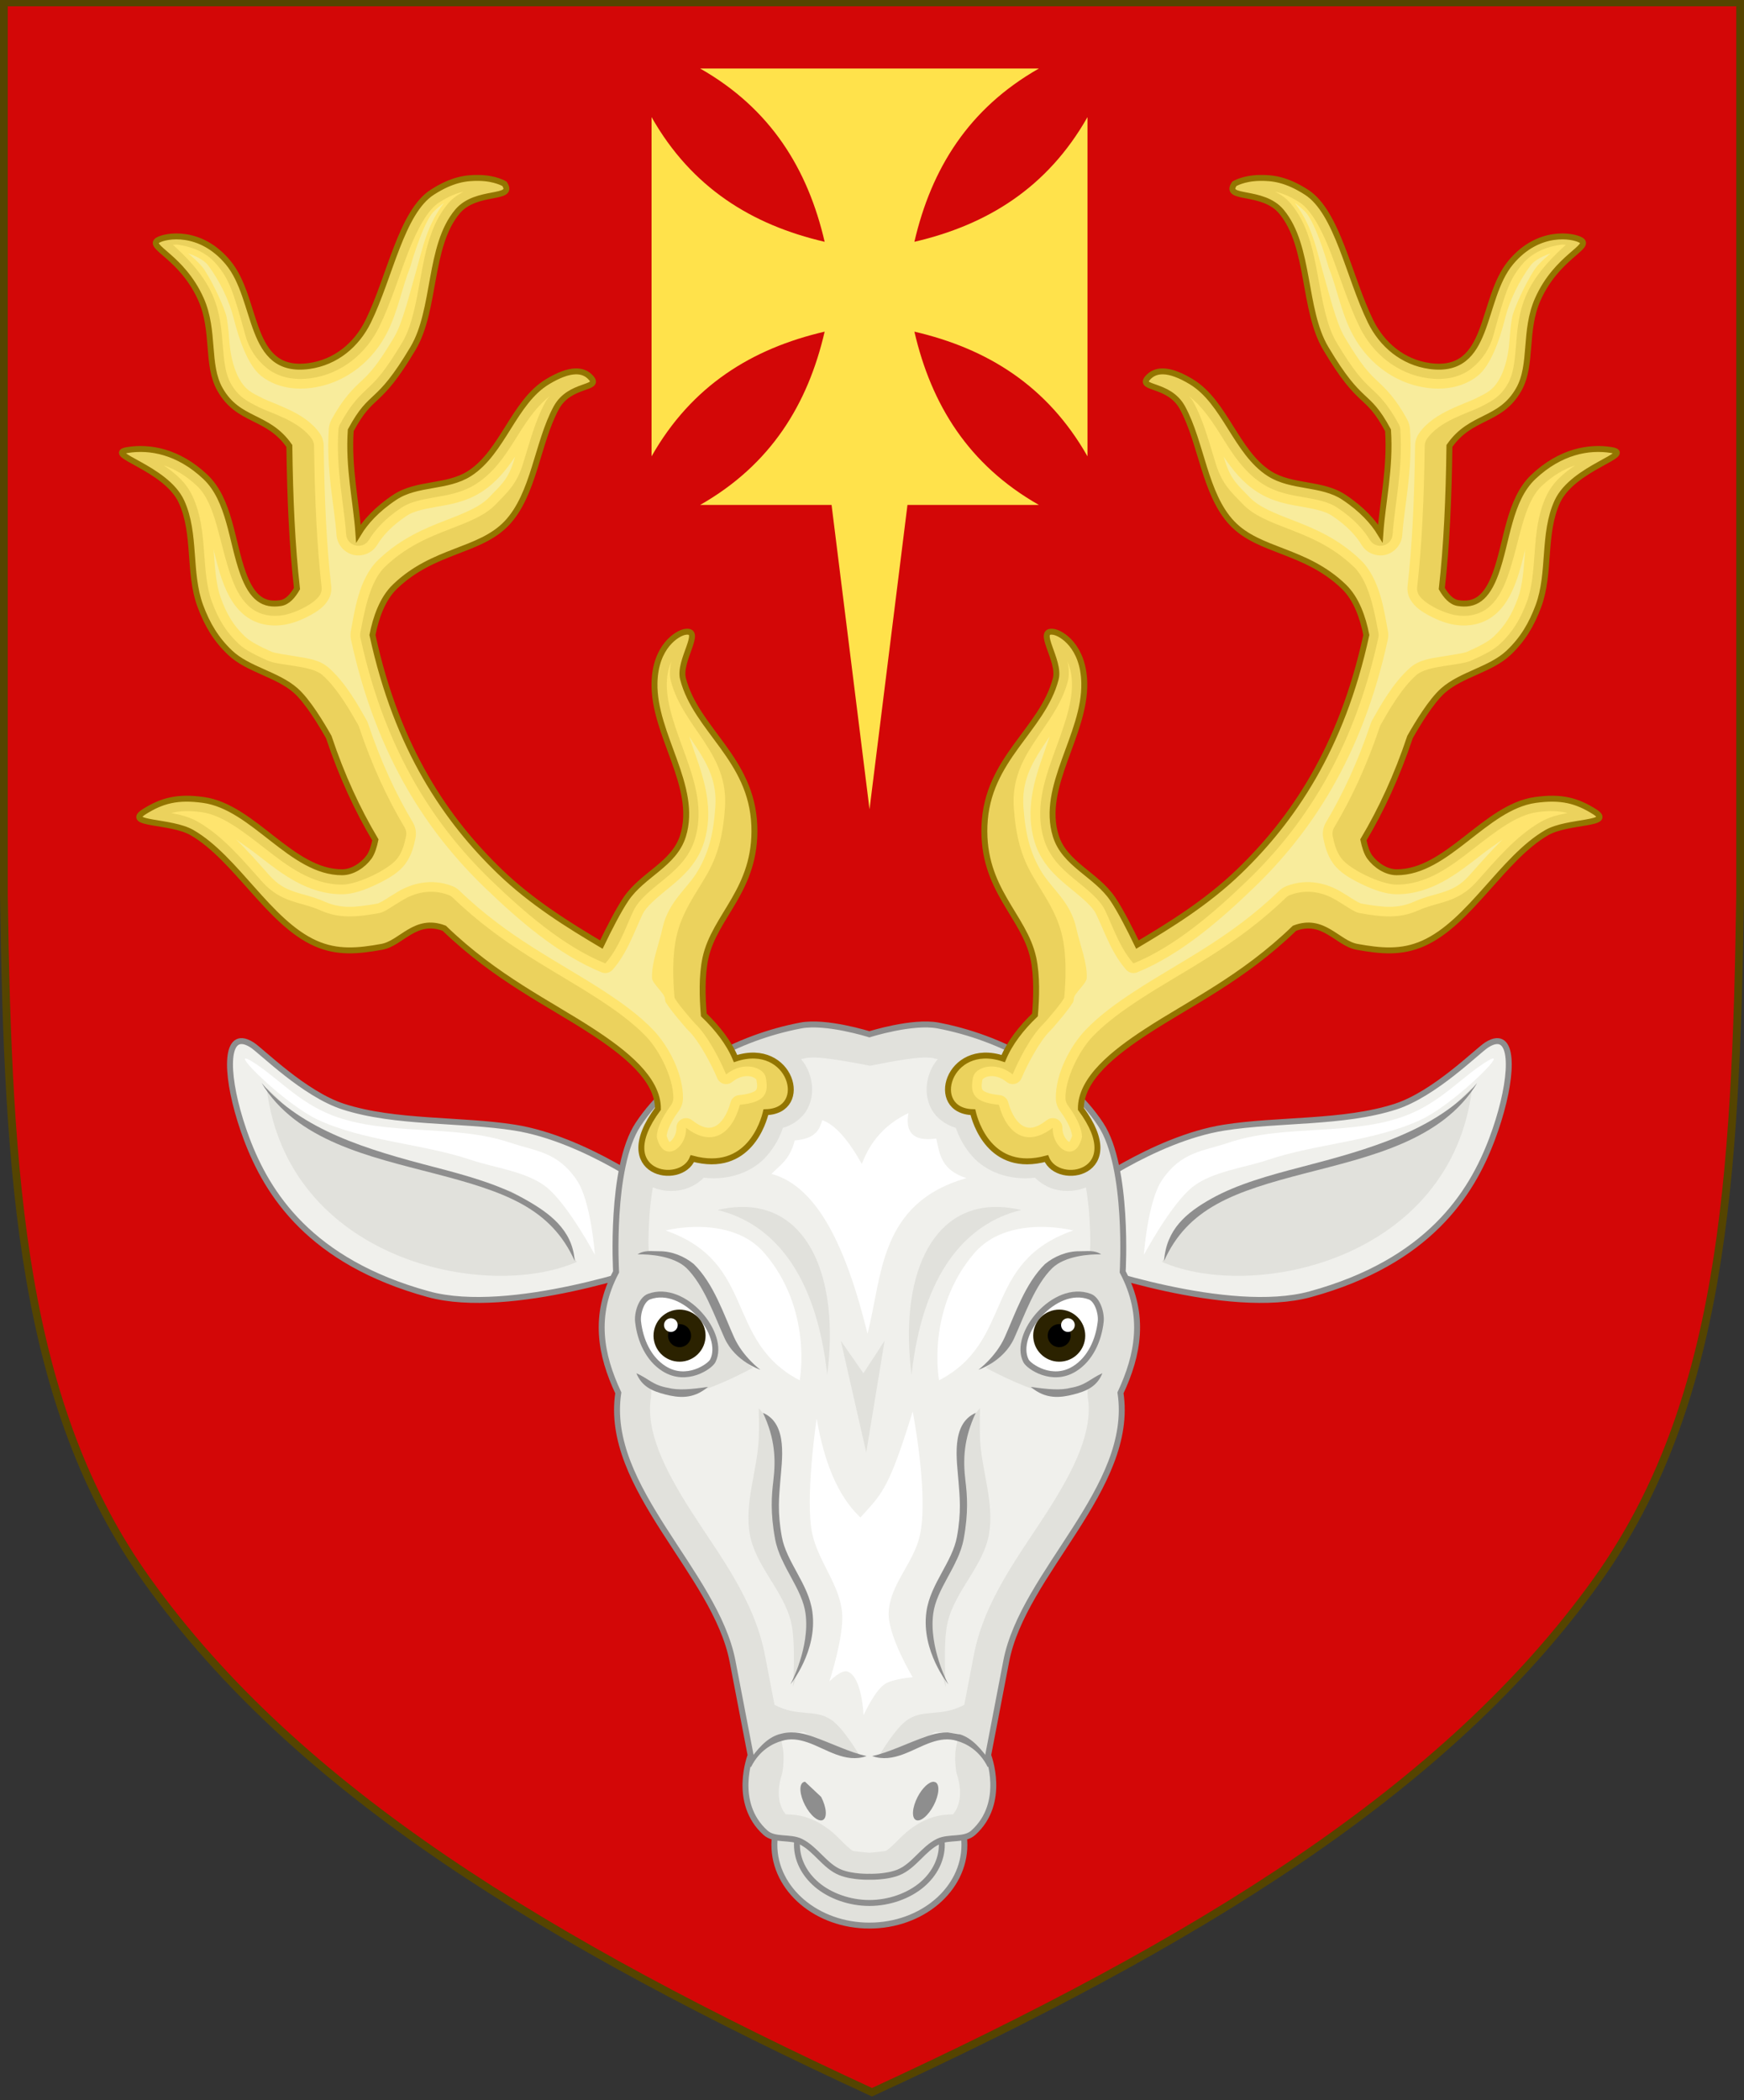 <?xml version="1.0" encoding="UTF-8"?>
<!-- Generated by Pixelmator Pro 3.4.3 -->
<svg width="500" height="602" viewBox="0 0 500 602" xmlns="http://www.w3.org/2000/svg">
    <rect x="0" y="0" width="500" height="602" fill="#333333" stroke="none"/>
    <path id="path970" fill="#d30707" stroke="none" d="M 457.884 453.035 C 493.706 402.898 497.695 338.778 498.889 256.611 L 498.889 0.75 L 250 0.75 L 1.111 0.75 L 1.111 256.611 C 2.305 338.778 6.294 402.898 42.116 453.035 C 85.268 513.429 157.158 557.013 250 599.832 C 342.842 557.013 414.732 513.429 457.884 453.035 Z"/>
    <path id="path5016-copy" fill="#ffe24b" stroke="none" d="M 200.721 19.637 C 220.953 31.153 231.585 48.436 236.426 69.317 C 215.568 64.471 198.304 53.828 186.801 33.572 L 186.801 130.817 C 198.304 110.561 215.568 99.918 236.426 95.072 C 231.585 115.953 220.953 133.236 200.721 144.752 L 238.409 144.752 L 249.289 232 L 260.167 144.752 L 297.855 144.752 C 277.623 133.236 266.994 115.953 262.153 95.072 C 283.011 99.918 300.275 110.561 311.778 130.817 L 311.778 33.572 C 300.275 53.828 283.011 64.471 262.153 69.317 C 266.994 48.436 277.623 31.153 297.855 19.637 Z"/>
    <g id="g3777-copy">
        <path id="path3713" fill="#e1e1dc" stroke="#8e8e8e" stroke-width="1.7" stroke-linecap="round" d="M 276.492 528.86 C 276.492 541.64 264.296 552 249.251 552 C 234.206 552 222.01 541.64 222.01 528.86 C 222.01 516.08 234.206 505.72 249.251 505.72 C 264.296 505.72 276.492 516.08 276.492 528.86 Z"/>
        <g id="g3702">
            <g id="g3631">
                <path id="path3617" fill="#f0f0ec" stroke="#8e8e8e" stroke-width="1.7" d="M 69.478 298.453 C 63.952 298.05 65.293 312.092 70.745 326.564 C 76.656 342.256 88.926 361.703 122.808 371.005 C 146.353 377.469 187.481 362.868 187.481 362.868 L 189.249 342.352 C 189.249 342.352 167.939 326.473 147.547 323.25 C 132.064 320.803 113.342 322.051 98.423 317.238 C 87.197 313.616 74.976 301.277 72.273 299.551 C 71.196 298.863 70.267 298.51 69.478 298.453 Z M 429.024 298.453 C 428.235 298.51 427.306 298.863 426.229 299.551 C 423.526 301.277 411.305 313.616 400.079 317.238 C 385.16 322.051 366.438 320.803 350.955 323.25 C 330.563 326.473 309.253 342.352 309.253 342.352 L 311.021 362.868 C 311.021 362.868 352.149 377.469 375.694 371.005 C 409.576 361.703 421.846 342.256 427.757 326.564 C 433.209 312.092 434.55 298.05 429.024 298.453 Z"/>
                <path id="path3623" fill="#e1e1dc" stroke="none" d="M 76.445 311.908 C 82.377 361.042 138.934 373.182 165.351 361.763 L 157.532 348.429 L 146.525 341.472 L 103.086 329.588 C 87.334 324.84 83.596 318.09 76.445 311.908 Z M 422.057 311.908 C 414.905 318.09 411.168 324.84 395.416 329.588 L 351.977 341.472 L 340.97 348.429 L 333.151 361.763 C 359.568 373.182 416.125 361.042 422.057 311.908 Z"/>
                <path id="path3619" fill="#8e8e8e" stroke="none" d="M 74.999 310.457 C 85.026 327.054 105.91 331.568 124.614 336.427 C 133.966 338.856 142.807 341.367 149.678 345.2 C 156.549 349.033 161.422 354.054 164.771 361.473 C 164.12 352.461 157.47 347.669 150.136 343.577 C 142.801 339.486 133.755 336.962 124.366 334.523 C 105.588 329.645 86.588 324.083 74.999 310.457 Z M 423.503 310.457 C 411.914 324.083 391.914 329.645 373.136 334.523 C 363.747 336.962 354.701 339.486 347.366 343.577 C 340.032 347.669 334.382 352.461 333.731 361.473 C 337.08 354.054 341.953 349.033 348.824 345.2 C 355.695 341.367 364.536 338.856 373.888 336.427 C 392.592 331.568 413.476 327.054 423.503 310.457 Z"/>
                <path id="path3625" fill="#ffffff" stroke="none" d="M 70.435 303.431 C 68.338 303.343 82.468 316.875 90.923 320.891 C 104.058 327.131 121.167 327.83 134.942 332.486 C 141.703 334.771 151.096 335.842 156.662 340.312 C 162.868 345.296 170.561 359.736 170.561 359.736 C 170.561 359.736 169.479 344.373 165.351 338.285 C 159.797 330.094 153.562 330.042 146.235 327.56 C 130.343 322.177 110.925 325.767 95.267 319.734 C 85.398 315.931 79.361 308.69 72.39 304.368 C 71.364 303.733 70.734 303.443 70.435 303.431 Z M 428.067 303.431 C 427.768 303.443 427.138 303.733 426.112 304.368 C 419.141 308.69 413.104 315.931 403.235 319.734 C 387.577 325.767 368.159 322.177 352.267 327.56 C 344.94 330.042 338.705 330.094 333.151 338.285 C 329.023 344.373 327.941 359.736 327.941 359.736 C 327.941 359.736 335.634 345.296 341.84 340.312 C 347.406 335.842 356.799 334.771 363.56 332.486 C 377.335 327.83 394.444 327.131 407.579 320.891 C 416.034 316.875 430.164 303.343 428.067 303.431 Z"/>
            </g>
            <g id="g3652"/>
        </g>
        <path id="ellipse3715" fill="#e1e1dc" stroke="#8e8e8e" stroke-width="1.7" stroke-linecap="round" d="M 249.251 512.197 C 243.557 512.197 237.943 514.235 234.175 517.436 C 230.407 520.637 228.481 524.801 228.482 528.861 C 228.482 532.92 230.41 537.082 234.178 540.282 C 237.946 543.483 243.558 545.522 249.251 545.522 C 254.944 545.522 260.556 543.483 264.324 540.282 C 268.092 537.082 270.02 532.92 270.02 528.861 C 270.021 524.801 268.095 520.637 264.327 517.436 C 260.559 514.235 254.945 512.197 249.251 512.197 Z"/>
        <path id="path3572" fill="#e1e1dc" stroke="#8e8e8e" stroke-width="1.7" d="M 240.885 536.74 C 236.449 534.937 233.851 530.01 229.546 527.913 C 226.432 526.396 222.042 527.708 219.467 525.391 C 209.878 516.761 215.198 503.173 215.198 503.173 L 210.017 476.208 C 205.145 450.847 173.143 426.448 177.26 399.281 C 172.191 388.415 170.01 377.137 176.63 364.601 C 176.63 364.601 174.855 334.578 182.929 322.354 C 192.959 307.169 211.681 297.387 229.546 293.979 C 236.871 292.582 249.251 296.501 249.251 296.501 C 249.251 296.501 261.631 292.582 268.956 293.979 C 286.821 297.387 305.543 307.169 315.573 322.354 C 323.647 334.578 321.872 364.601 321.872 364.601 C 328.492 377.137 326.311 388.415 321.242 399.281 C 325.359 426.448 293.357 450.847 288.485 476.208 L 283.304 503.173 C 283.304 503.173 288.624 516.761 279.036 525.391 C 276.46 527.708 272.07 526.396 268.956 527.913 C 264.651 530.01 262.054 534.937 257.617 536.74 C 254.094 538.173 249.251 538.002 249.251 538.002 C 249.251 538.002 244.408 538.173 240.885 536.74 Z"/>
        <path id="path3574" fill="#f0f0ec" stroke="none" d="M 232.735 303.158 C 232.097 303.175 231.596 303.223 231.318 303.276 C 230.769 303.38 230.218 303.508 229.667 303.627 C 230.551 304.69 231.273 305.856 231.781 307.105 C 233.175 310.533 233.337 314.549 231.383 318.07 C 229.994 320.57 227.45 322.411 224.457 323.335 C 223.622 325.705 222.35 328.55 219.67 331.551 C 216.077 335.575 209.662 338.515 201.773 337.611 C 200.039 339.353 197.874 340.532 195.687 341.039 C 192.876 341.689 189.916 341.523 187.165 340.38 C 186.713 343.102 186.357 345.945 186.188 348.654 C 185.67 356.918 186.049 358.704 186.062 358.924 C 189.041 358.984 194.067 360.667 196.222 362.033 C 203.727 368.087 211.502 390.304 215.903 392.058 C 215.903 392.058 206.08 397.434 199.852 398.941 C 197.55 399.71 194.999 399.833 192.593 399.515 C 190.916 399.294 188.673 398.564 186.583 397.775 C 186.742 398.742 186.75 399.729 186.606 400.699 C 185.155 410.273 190.377 421.035 198.231 433.323 C 206.085 445.611 216.247 458.52 219.301 474.42 L 222.047 488.719 C 228.651 492.246 233.497 489.88 238.151 492.898 C 241.843 495.292 246.397 503.215 246.397 503.215 L 242.272 503.215 L 230.42 496.508 L 223.625 496.932 L 224.48 501.386 C 224.818 503.143 224.651 507.538 224 509.204 C 224 509.204 221.686 515.856 225.279 520.115 C 226.772 520.214 229.706 520.044 233.683 521.982 C 237.783 523.979 240.134 526.628 241.807 528.279 C 243.48 529.93 244.408 530.539 244.441 530.553 C 244.925 530.749 249.251 531.124 249.251 531.124 C 249.251 531.124 253.577 530.749 254.061 530.553 C 254.094 530.539 255.023 529.93 256.695 528.279 C 258.368 526.628 260.719 523.979 264.819 521.982 C 268.796 520.044 271.73 520.214 273.223 520.115 C 276.816 515.856 274.502 509.204 274.502 509.204 C 273.851 507.538 273.684 503.143 274.022 501.386 L 274.877 496.932 L 268.083 496.508 L 256.23 503.215 L 252.105 503.215 C 252.105 503.215 256.659 495.292 260.352 492.898 C 265.005 489.88 269.851 492.246 276.455 488.719 L 279.201 474.42 C 282.256 458.52 292.418 445.611 300.272 433.323 C 308.126 421.035 313.347 410.273 311.896 400.699 C 311.752 399.729 311.76 398.742 311.919 397.775 C 309.829 398.564 307.586 399.294 305.91 399.515 C 303.503 399.833 300.952 399.71 298.65 398.941 C 292.422 397.434 282.599 392.058 282.599 392.058 C 287 390.304 294.776 368.087 302.28 362.033 C 304.436 360.667 309.461 358.984 312.44 358.924 C 312.452 358.704 312.832 356.918 312.315 348.654 C 312.145 345.945 311.789 343.102 311.337 340.38 C 308.586 341.523 305.626 341.689 302.815 341.039 C 300.628 340.532 298.463 339.353 296.729 337.611 C 288.841 338.515 282.425 335.575 278.832 331.551 C 276.152 328.55 274.88 325.705 274.046 323.335 C 271.053 322.411 268.508 320.57 267.12 318.07 C 265.165 314.549 265.328 310.533 266.721 307.105 C 267.229 305.856 267.952 304.69 268.835 303.627 C 268.284 303.508 267.733 303.38 267.184 303.276 C 266.906 303.223 266.405 303.175 265.767 303.158 C 265.129 303.141 264.353 303.155 263.522 303.22 C 258.525 303.61 249.462 305.523 249.462 305.523 C 249.462 305.523 239.977 303.61 234.98 303.22 C 234.149 303.155 233.373 303.141 232.735 303.158 Z M 212.135 345.994 C 231.745 345.451 240.702 366.385 237.164 394.091 C 233.962 364.99 221.549 350.687 205.71 346.867 C 207.965 346.335 210.107 346.05 212.135 345.994 Z M 286.367 345.994 C 288.395 346.05 290.538 346.335 292.792 346.867 C 276.954 350.687 264.541 364.99 261.338 394.091 C 257.8 366.385 266.757 345.451 286.367 345.994 Z M 241.058 384.343 L 247.536 393.667 L 253.61 384.343 L 248.347 416.363 Z M 217.533 403.652 L 223.204 410.359 L 221.658 437.182 L 224.234 447.501 L 230.935 458.85 L 231.45 470.198 L 227.325 483.612 C 227.325 483.612 228.241 471.066 226.81 465.041 C 224.66 455.986 216.553 448.933 214.957 439.763 C 213.389 430.745 217.104 421.566 217.533 412.422 C 217.671 409.502 217.533 403.652 217.533 403.652 Z M 280.969 403.652 C 280.969 403.652 280.831 409.502 280.969 412.422 C 281.399 421.566 285.114 430.745 283.545 439.763 C 281.95 448.933 273.842 455.986 271.692 465.041 C 270.262 471.066 271.177 483.612 271.177 483.612 L 267.052 470.198 L 267.567 458.85 L 274.268 447.501 L 276.844 437.182 L 275.299 410.359 Z"/>
        <g id="g3734">
            <g id="g3467">
                <path id="path3439" fill="#ffffff" stroke="#8e8e8e" stroke-width="1.7" d="M 186.078 371.698 C 183.821 372.539 182.663 376.495 182.934 378.89 C 183.534 384.195 185.897 389.546 190.419 392.377 C 196.884 396.422 203.547 391.673 204.342 390.129 C 208.236 382.564 196.116 367.956 186.078 371.698 Z"/>
                <g id="g3437">
                    <path id="circle3407-2" fill="#2b2200" stroke="none" d="M 187.508 381.43 C 186.706 385.476 189.331 389.406 193.373 390.209 C 197.414 391.012 201.341 388.384 202.143 384.339 C 202.946 380.293 200.32 376.363 196.279 375.56 C 192.237 374.757 188.31 377.385 187.508 381.43 Z"/>
                    <path id="ellipse3409-3" fill="#000000" stroke="none" d="M 191.592 382.242 C 191.237 384.03 192.397 385.767 194.184 386.122 C 195.97 386.477 197.705 385.315 198.06 383.527 C 198.414 381.739 197.254 380.002 195.468 379.647 C 193.682 379.292 191.946 380.454 191.592 382.242 Z"/>
                    <path id="ellipse3411-2" fill="#ffffff" stroke="none" d="M 190.407 379.474 C 190.196 380.538 190.887 381.573 191.951 381.784 C 193.014 381.996 194.048 381.304 194.259 380.239 C 194.47 379.175 193.779 378.14 192.715 377.929 C 191.652 377.717 190.618 378.409 190.407 379.474 Z"/>
                </g>
                <path id="path3441" fill="#8e8e8e" stroke="none" d="M 188.989 358.688 C 186.833 358.712 184.695 358.288 182.795 359.586 C 186.045 359.501 193.105 359.982 196.811 363.507 C 201.769 368.408 204.6 376.632 207.724 383.587 C 210.749 390.324 217.993 392.659 217.993 392.659 C 217.993 392.659 212.981 388.973 210.458 383.356 C 207.431 376.615 204.635 368.022 198.918 362.371 C 196.229 360.141 192.583 358.648 188.989 358.688 Z M 309.513 358.688 C 305.919 358.648 302.273 360.141 299.584 362.371 C 293.867 368.022 291.071 376.615 288.044 383.356 C 285.521 388.973 280.509 392.659 280.509 392.659 C 280.509 392.659 287.753 390.324 290.778 383.587 C 293.902 376.632 296.733 368.408 301.691 363.507 C 305.397 359.982 312.457 359.501 315.707 359.586 C 313.807 358.288 311.669 358.712 309.513 358.688 Z M 182.449 393.655 C 183.996 397.506 187.032 398.796 190.737 399.746 C 194.441 400.695 198.718 401.24 202.979 397.578 C 197.904 398.307 194.444 398.599 191.48 397.839 C 187.132 397.079 185.955 395.209 182.449 393.655 Z M 316.053 393.655 C 312.547 395.209 311.37 397.079 307.022 397.839 C 304.058 398.599 300.598 398.307 295.523 397.578 C 299.784 401.24 304.06 400.695 307.765 399.746 C 311.47 398.796 314.506 397.506 316.053 393.655 Z M 218.754 405.024 C 222.228 412.444 222.455 418.403 221.707 424.565 C 221.215 428.612 220.813 433.577 222.213 441.152 C 222.974 445.268 225.002 448.843 226.876 452.286 C 228.75 455.729 230.468 459.032 230.939 462.507 C 232.271 472.315 226.62 482.853 226.62 482.853 C 226.62 482.853 234.433 473.318 232.911 462.102 C 232.345 457.933 230.393 454.313 228.508 450.851 C 226.623 447.388 224.802 444.076 224.161 440.607 C 222.821 433.357 223.385 428.904 223.681 424.925 C 224.143 418.695 226.029 408.182 218.754 405.024 Z M 279.748 405.024 C 272.473 408.182 274.359 418.695 274.821 424.925 C 275.117 428.904 275.681 433.357 274.341 440.607 C 273.7 444.076 271.879 447.388 269.994 450.851 C 268.109 454.313 266.157 457.933 265.591 462.102 C 264.069 473.318 271.882 482.853 271.882 482.853 C 271.882 482.853 266.231 472.315 267.563 462.507 C 268.034 459.032 269.752 455.729 271.626 452.286 C 273.5 448.843 275.528 445.268 276.289 441.152 C 277.689 433.577 277.287 428.612 276.795 424.565 C 276.047 418.403 276.274 412.444 279.748 405.024 Z M 226.816 496.626 C 225.623 496.638 224.408 496.816 223.183 497.215 C 219.917 498.277 217.232 501.089 214.094 505.751 L 215.317 506.567 C 217.698 501.737 221.558 499.781 224.111 499.069 C 226.575 498.267 228.992 498.613 231.593 499.508 C 236.797 501.299 242.334 505.571 248.461 503.405 C 243.659 502.409 238.424 499.685 232.565 497.669 C 231.101 497.165 229.573 496.787 228.001 496.667 Z M 271.686 496.626 C 271.288 496.621 270.893 496.636 270.501 496.667 C 268.929 496.787 267.401 497.165 265.937 497.669 C 260.078 499.685 254.843 502.409 250.041 503.405 C 256.168 505.571 261.705 501.299 266.909 499.508 C 269.51 498.613 271.927 498.267 274.391 499.068 C 276.944 499.781 280.804 501.737 283.185 506.567 L 284.408 505.751 C 281.27 501.089 278.585 498.277 275.319 497.215 Z M 230.815 510.78 C 230.626 510.786 230.454 510.829 230.299 510.909 C 229.688 511.228 229.398 512.103 229.495 513.343 C 229.591 514.583 230.064 516.085 230.812 517.519 C 231.559 518.953 232.518 520.202 233.478 520.991 C 234.438 521.779 235.321 522.043 235.932 521.724 C 236.543 521.406 236.833 520.53 236.737 519.29 C 236.64 518.051 236.167 516.548 235.419 515.114 Z M 267.687 510.78 C 266.348 510.731 264.422 512.543 263.083 515.114 C 262.335 516.548 261.862 518.051 261.766 519.29 C 261.669 520.53 261.959 521.406 262.57 521.724 C 263.181 522.043 264.064 521.779 265.024 520.991 C 265.984 520.202 266.943 518.954 267.69 517.519 C 268.438 516.085 268.911 514.583 269.007 513.343 C 269.104 512.103 268.814 511.228 268.203 510.909 Z"/>
            </g>
            <g id="g3483">
                <path id="path3471" fill="#ffffff" stroke="#8e8e8e" stroke-width="1.7" d="M 312.424 371.698 C 314.681 372.539 315.839 376.495 315.568 378.89 C 314.968 384.195 312.605 389.546 308.083 392.377 C 301.618 396.422 294.955 391.673 294.16 390.129 C 290.266 382.564 302.386 367.956 312.424 371.698 Z"/>
                <g id="g3479">
                    <path id="circle3473" fill="#2b2200" stroke="none" d="M 310.994 381.43 C 311.796 385.476 309.171 389.406 305.129 390.209 C 301.088 391.012 297.161 388.384 296.359 384.339 C 295.556 380.293 298.182 376.363 302.223 375.56 C 306.265 374.757 310.192 377.385 310.994 381.43 Z"/>
                    <path id="ellipse3475" fill="#000000" stroke="none" d="M 306.91 382.242 C 307.265 384.03 306.105 385.767 304.318 386.122 C 302.532 386.477 300.797 385.315 300.442 383.527 C 300.088 381.739 301.248 380.002 303.034 379.647 C 304.82 379.292 306.556 380.454 306.91 382.242 Z"/>
                    <path id="ellipse3477" fill="#ffffff" stroke="none" d="M 308.095 379.474 C 308.306 380.538 307.615 381.573 306.552 381.784 C 305.488 381.996 304.454 381.304 304.243 380.239 C 304.032 379.175 304.723 378.14 305.787 377.929 C 306.85 377.717 307.884 378.409 308.095 379.474 Z"/>
                </g>
            </g>
        </g>
        <path id="path3606" fill="#ffffff" stroke="none" d="M 260.454 319.086 C 253.757 322.267 249.47 327.257 247.091 333.678 C 243.311 326.952 239.53 322.44 235.75 321.114 C 234.912 323.773 233.973 326.391 227.855 326.936 C 226.413 332.484 223.63 334.008 221.175 336.515 C 234.599 340.123 242.813 358.273 248.709 382.318 C 253.004 365.827 251.965 344.915 277.055 337.731 C 269.829 335.398 269.383 330.804 268.428 326.379 C 261.879 327.287 259.446 324.663 260.454 319.086 Z M 199.199 351.722 C 194.373 351.81 190.804 352.73 190.804 352.73 C 217.04 361.902 207.632 384.406 229.272 395.694 C 229.272 395.694 233.13 375.472 219.149 359.214 C 213.691 352.867 205.405 351.608 199.199 351.722 Z M 299.303 351.722 C 293.097 351.608 284.811 352.867 279.353 359.214 C 265.372 375.472 269.227 395.694 269.227 395.694 C 290.867 384.406 281.462 361.902 307.698 352.73 C 307.698 352.73 304.13 351.81 299.303 351.722 Z M 261.669 404.611 C 254.667 427.443 252.678 428.31 246.684 435.01 C 240.225 428.968 236.274 419.159 234.131 406.635 C 234.131 406.635 230.667 429.972 232.917 439.874 C 234.689 447.679 240.627 454.203 241.42 462.167 C 242.088 468.865 237.776 482.027 237.776 482.027 C 237.776 482.027 241.177 478.48 243.039 479.191 C 247.18 480.772 247.577 491.699 247.577 491.699 C 247.577 491.699 250.648 484.881 253.569 482.836 C 255.849 481.239 261.669 480.811 261.669 480.811 C 261.669 480.811 254.421 468.783 254.784 462.167 C 255.23 454.022 261.864 448.228 263.692 440.279 C 266.355 428.691 261.669 404.611 261.669 404.611 Z"/>
        <g id="g3570">
            <path id="path3509" fill="#ebd25d" stroke="#937500" stroke-width="1.7" d="M 137.342 51.005 C 133.685 50.946 129.703 51.398 123.944 55.098 C 115.05 60.812 111.806 79.388 105.56 92.126 C 102.309 98.756 96.344 103.87 88.587 104.93 C 70.94 107.344 74.221 85.865 65.362 75.234 C 57.39 65.667 47.492 67.547 45.295 68.82 C 41.989 70.735 52.124 73.509 57.596 85.741 C 61.686 94.885 59.04 104.553 63.093 111.673 C 68.392 120.981 76.787 118.941 82.955 127.844 C 83.154 143.078 83.756 156.473 85.142 168.728 C 83.949 170.816 82.406 172.572 80.499 172.874 C 75.657 173.641 72.316 171.595 69.68 164.324 C 66.382 155.232 65.901 143.312 58.863 136.684 C 51.066 129.341 42.888 128.007 36.656 128.99 C 29.346 130.142 47.509 133.954 52.031 143.807 C 56.257 153.017 53.914 164.227 57.437 173.729 C 59.391 178.998 61.899 183.259 65.979 187.12 C 71.099 191.965 79.485 193.283 84.767 197.95 C 88.187 200.972 92.113 207.495 94.252 211.279 C 97.97 222.398 102.498 232.174 107.621 240.77 C 107.224 242.678 106.65 244.529 105.785 245.705 C 104.043 248.074 101.049 250.033 98.11 250.047 C 83.619 250.117 72.74 231.368 58.392 229.334 C 50.936 228.277 46.442 229.481 41.369 232.674 C 35.453 236.399 49.001 235.187 55.052 238.687 C 67.724 246.017 77.065 264.458 90.431 270.426 C 96.734 273.24 102.664 272.655 109.456 271.428 C 115.098 270.409 119.054 262.915 127.374 266.104 C 142.244 280.472 157.412 287.575 169.876 295.736 C 179.013 301.718 188.691 309.239 188.62 317.876 C 174.837 336.439 195.122 340.364 198.494 332.128 C 214.688 336.518 218.971 321.423 219.571 318.826 C 232.565 318.499 226.762 298.231 210.885 303.457 C 208.969 298.867 205.687 294.7 201.781 290.94 C 201.351 285.961 201.17 279.669 202.244 274.686 C 204.881 262.445 216.97 255.032 216.263 236.683 C 215.521 217.432 199.641 209.28 195.818 194.589 C 194.444 189.308 201.786 180.272 196.404 181.143 C 194.2 181.499 187.869 185.265 187.642 195.758 C 187.322 210.623 200.214 225.404 195.818 239.607 C 193.292 247.768 184.252 250.655 179.466 257.73 C 177.293 260.943 174.559 266.313 172.406 270.781 C 163.081 265.24 152.466 258.69 143.305 249.857 C 128.243 235.333 113.895 214.889 106.784 182.03 C 107.749 177.11 109.611 171.658 113.235 168.171 C 124.336 157.49 137.412 158.236 145.263 150.004 C 153.143 141.742 154.023 126.901 159.499 116.879 C 163.358 109.816 172.32 111.601 169.461 108.332 C 168.311 107.018 166.827 106.428 165.064 106.457 C 162.797 106.495 160.072 107.553 157.008 109.399 C 147.271 115.263 144.164 129.634 134.587 135.758 C 128.157 139.87 119.603 138.318 113.235 142.527 C 107.936 146.03 104.722 149.711 102.761 152.929 C 102.126 143.777 99.828 134.221 100.557 123.352 C 106.808 111.768 108.09 117.236 118.411 99.876 C 125.037 88.73 122.813 70.559 131.156 60.636 C 136.546 54.226 147.815 57.445 144.625 52.692 C 144.625 52.692 142.044 51.08 137.342 51.005 Z M 361.16 51.005 C 356.458 51.08 353.877 52.692 353.877 52.692 C 350.687 57.445 361.956 54.226 367.346 60.636 C 375.689 70.559 373.465 88.73 380.091 99.876 C 390.412 117.236 391.694 111.768 397.945 123.352 C 398.674 134.221 396.377 143.777 395.741 152.929 C 393.78 149.711 390.566 146.03 385.267 142.527 C 378.899 138.318 370.345 139.87 363.915 135.758 C 354.338 129.634 351.231 115.263 341.494 109.399 C 338.43 107.553 335.705 106.495 333.438 106.457 C 331.675 106.428 330.191 107.018 329.041 108.332 C 326.182 111.601 335.144 109.816 339.003 116.879 C 344.479 126.901 345.359 141.742 353.239 150.004 C 361.09 158.236 374.166 157.49 385.267 168.171 C 388.891 171.658 390.753 177.11 391.719 182.03 C 384.607 214.889 370.259 235.333 355.197 249.857 C 346.036 258.69 335.421 265.24 326.096 270.781 C 323.943 266.313 321.209 260.943 319.036 257.73 C 314.25 250.655 305.21 247.768 302.684 239.607 C 298.288 225.404 311.18 210.623 310.86 195.758 C 310.633 185.265 304.302 181.499 302.098 181.143 C 296.716 180.272 304.058 189.308 302.684 194.589 C 298.861 209.28 282.981 217.432 282.239 236.683 C 281.532 255.032 293.621 262.445 296.258 274.686 C 297.332 279.669 297.151 285.961 296.721 290.94 C 292.815 294.7 289.533 298.867 287.617 303.457 C 271.74 298.231 265.937 318.499 278.931 318.826 C 279.531 321.423 283.814 336.518 300.008 332.128 C 303.38 340.364 323.665 336.439 309.882 317.876 C 309.811 309.239 319.489 301.718 328.626 295.736 C 341.09 287.575 356.258 280.472 371.128 266.104 C 379.448 262.915 383.404 270.409 389.046 271.428 C 395.838 272.655 401.768 273.24 408.071 270.426 C 421.437 264.458 430.778 246.017 443.45 238.687 C 449.501 235.187 463.049 236.399 457.133 232.674 C 452.06 229.481 447.566 228.277 440.11 229.334 C 425.762 231.368 414.883 250.117 400.392 250.047 C 397.453 250.034 394.459 248.074 392.717 245.705 C 391.852 244.529 391.278 242.678 390.881 240.77 C 396.004 232.174 400.532 222.398 404.25 211.279 C 406.389 207.495 410.315 200.972 413.735 197.95 C 419.017 193.283 427.403 191.965 432.523 187.12 C 436.603 183.259 439.111 178.998 441.065 173.729 C 444.588 164.227 442.245 153.017 446.471 143.807 C 450.993 133.954 469.156 130.142 461.846 128.99 C 455.614 128.007 447.436 129.341 439.639 136.684 C 432.601 143.312 432.12 155.232 428.822 164.324 C 426.186 171.595 422.845 173.641 418.003 172.874 C 416.096 172.572 414.553 170.816 413.36 168.728 C 414.746 156.473 415.348 143.078 415.547 127.844 C 421.715 118.941 430.11 120.981 435.409 111.673 C 439.462 104.553 436.816 94.885 440.906 85.741 C 446.378 73.509 456.513 70.735 453.207 68.82 C 451.01 67.547 441.112 65.667 433.14 75.234 C 424.281 85.865 427.562 107.344 409.915 104.93 C 402.158 103.87 396.193 98.756 392.942 92.126 C 386.696 79.388 383.452 60.812 374.558 55.098 C 368.799 51.398 364.817 50.946 361.16 51.005 Z"/>
            <path id="path3548" fill="#fee46e" stroke="none" d="M 132.875 54.966 C 130.936 55.383 128.782 56.189 125.852 58.072 C 122.705 60.094 119.681 65.494 117.05 72.26 C 114.418 79.025 112.046 86.923 108.73 93.685 C 105.042 101.205 98.089 107.198 89.064 108.432 C 83.971 109.129 79.645 108.026 76.562 105.572 C 73.478 103.118 71.368 99.836 70.388 96.257 C 66.871 83.418 65.699 80.103 62.156 75.852 C 58.704 71.709 53.981 70.594 50.991 70.141 C 50.458 70.06 50.072 70.176 49.566 70.173 C 52.46 72.777 58.005 78.007 60.819 84.297 C 63.17 89.552 63.525 94.743 63.881 99.184 C 64.236 103.626 64.639 107.249 66.161 109.923 C 68.358 113.783 70.793 115.006 74.275 116.748 C 77.758 118.489 85.829 120.655 89.413 125.828 C 89.813 126.407 90.031 127.093 90.039 127.797 C 90.237 142.966 90.839 156.247 92.205 168.329 C 92.291 169.076 92.136 169.83 91.763 170.483 C 90.342 172.971 84.755 175.78 81.052 176.367 C 78.028 176.846 74.744 176.388 72.147 174.444 C 69.55 172.501 67.805 169.517 66.36 165.531 C 62.763 155.611 62 144.493 56.442 139.26 C 53.18 136.188 49.969 134.43 46.917 133.402 C 50.161 135.589 53.364 138.245 55.239 142.33 C 57.682 147.655 58.135 153.213 58.521 158.396 C 58.907 163.579 59.233 168.413 60.748 172.499 C 62.575 177.425 64.744 181.084 68.406 184.55 C 70.382 186.421 73.372 187.862 76.752 189.373 C 80.132 190.884 89.224 190.681 92.437 193.519 C 96.742 197.323 100.462 203.877 102.656 207.76 C 102.767 207.957 102.859 208.164 102.931 208.378 C 106.573 219.27 110.996 228.81 115.984 237.181 C 116.437 237.942 116.589 238.845 116.409 239.713 C 115.966 241.84 115.433 244.021 113.961 246.021 C 111.625 249.198 102.623 253.562 98.127 253.584 C 89.356 253.626 82.401 248.239 76.026 243.267 C 69.651 238.295 63.702 233.659 57.897 232.836 C 54.114 232.299 51.472 232.459 49.086 233.076 C 51.637 233.535 54.335 234.188 56.82 235.625 C 63.941 239.745 69.559 246.478 75.116 252.714 C 80.673 258.949 86.145 258.417 91.872 260.974 C 97.255 263.377 102.199 262.925 108.83 261.727 C 110.303 261.46 112.493 259.751 115.627 257.915 C 118.761 256.078 123.438 254.586 128.636 256.578 C 129.08 256.748 129.485 257.007 129.827 257.337 C 144.252 271.275 159.031 278.187 171.808 286.553 C 176.466 289.603 181.361 293.081 185.251 297.14 C 189.14 301.199 193.09 309.145 193.043 314.794 C 193.036 315.544 192.791 316.273 192.344 316.874 C 189.181 321.134 188.285 324.218 188.295 325.96 C 190.158 333.817 196.906 329.224 196.685 323.297 C 204.376 329.222 209.961 324.722 212.132 316.695 C 219.247 316.027 220.509 313.586 219.524 308.808 C 218.939 305.972 213.178 303.949 208.178 308.005 C 206.522 304.038 203.012 297.031 199.334 293.489 C 198.717 292.895 193.451 286.762 193.377 285.909 C 192.932 280.76 192.687 274.269 193.907 268.606 C 195.429 261.542 199.43 256.322 202.56 250.876 C 205.69 245.431 207.274 239.849 207.847 231.482 C 208.918 215.843 196.104 208.859 192.399 195.48 C 191.846 193.354 192.045 191.411 192.47 189.652 C 191.781 191.227 191.231 193.133 191.173 195.834 C 191.035 202.219 193.903 209.277 196.582 216.735 C 199.262 224.192 201.783 232.287 199.194 240.653 C 197.613 245.76 194.039 249.072 190.74 251.802 C 187.44 254.532 184.329 256.844 182.391 259.711 C 180.471 262.55 178.16 271.017 173.541 276.181 C 161.685 271.37 150.369 261.577 140.855 252.403 C 125.407 237.507 110.588 216.301 103.332 182.778 C 103.23 182.307 103.225 181.82 103.317 181.348 C 104.353 176.069 105.828 166.854 110.343 162.51 C 116.422 156.661 123.061 153.957 128.75 151.759 C 134.439 149.562 139.05 147.82 142.262 144.452 C 145.519 141.038 148.065 138.908 149.915 133.039 C 151.764 127.17 153.347 120.768 156.399 115.183 C 156.733 114.571 157.163 114.132 157.552 113.615 C 154.284 116.123 151.531 119.889 148.729 124.36 C 145.545 129.44 142.188 135.094 136.49 138.738 C 132.506 141.286 128.224 141.938 124.494 142.588 C 120.763 143.239 117.592 143.884 115.182 145.477 C 110.284 148.715 107.467 151.994 105.776 154.769 C 103.984 157.71 99.477 156.611 99.237 153.175 C 98.63 144.442 96.26 134.617 97.032 123.115 C 97.066 122.61 97.208 122.118 97.448 121.673 C 100.732 115.587 103.24 113.368 105.539 111.204 C 107.839 109.04 110.331 106.553 115.375 98.068 C 118.168 93.37 119.335 86.412 120.665 79.16 C 121.994 71.908 123.499 64.253 128.454 58.359 C 129.778 56.785 131.316 55.777 132.875 54.966 Z M 365.627 54.966 C 367.186 55.777 368.724 56.785 370.047 58.359 C 375.002 64.253 376.508 71.908 377.837 79.16 C 379.166 86.412 380.334 93.37 383.127 98.068 C 388.171 106.553 390.663 109.04 392.963 111.204 C 395.262 113.368 397.77 115.587 401.054 121.673 C 401.294 122.118 401.436 122.61 401.469 123.115 C 402.241 134.617 399.872 144.442 399.265 153.175 C 399.025 156.611 394.517 157.71 392.725 154.769 C 391.034 151.994 388.218 148.715 383.32 145.477 C 380.91 143.884 377.738 143.239 374.008 142.588 C 370.278 141.938 365.996 141.286 362.012 138.738 C 356.314 135.094 352.957 129.44 349.773 124.36 C 346.971 119.889 344.218 116.123 340.95 113.615 C 341.338 114.132 341.769 114.571 342.103 115.183 C 345.155 120.768 346.737 127.169 348.587 133.039 C 350.437 138.908 352.983 141.038 356.239 144.452 C 359.452 147.82 364.063 149.562 369.752 151.759 C 375.44 153.957 382.08 156.66 388.159 162.51 C 392.673 166.854 394.148 176.069 395.184 181.348 C 395.277 181.82 395.272 182.307 395.169 182.778 C 387.914 216.301 373.095 237.507 357.647 252.403 C 348.133 261.577 336.816 271.37 324.96 276.181 C 320.341 271.017 318.031 262.55 316.111 259.711 C 314.172 256.844 311.062 254.532 307.762 251.802 C 304.463 249.072 300.889 245.76 299.308 240.653 C 296.719 232.287 299.239 224.192 301.919 216.735 C 304.599 209.277 307.467 202.219 307.329 195.834 C 307.271 193.133 306.721 191.227 306.032 189.652 C 306.457 191.411 306.656 193.354 306.102 195.48 C 302.398 208.859 289.584 215.843 290.655 231.482 C 291.228 239.849 292.812 245.431 295.942 250.876 C 299.072 256.322 303.073 261.542 304.595 268.606 C 305.815 274.269 305.57 280.76 305.125 285.909 C 305.051 286.762 299.785 292.895 299.168 293.489 C 295.489 297.031 291.98 304.038 290.324 308.005 C 285.324 303.949 279.563 305.972 278.978 308.808 C 277.992 313.586 279.255 316.027 286.369 316.695 C 288.541 324.722 294.126 329.222 301.817 323.297 C 301.596 329.224 308.344 333.817 310.207 325.96 C 310.217 324.218 309.321 321.134 306.158 316.874 C 305.71 316.273 305.466 315.544 305.458 314.794 C 305.412 309.145 309.362 301.199 313.251 297.14 C 317.14 293.081 322.036 289.603 326.693 286.553 C 339.471 278.187 354.249 271.275 368.674 257.337 C 369.016 257.007 369.422 256.748 369.866 256.578 C 375.063 254.586 379.741 256.078 382.875 257.914 C 386.008 259.751 388.198 261.46 389.672 261.727 C 396.303 262.925 401.246 263.377 406.63 260.974 C 412.357 258.417 417.829 258.949 423.386 252.714 C 428.943 246.478 434.56 239.745 441.682 235.625 C 444.167 234.188 446.865 233.535 449.416 233.076 C 447.03 232.459 444.388 232.299 440.605 232.836 C 434.8 233.659 428.851 238.295 422.476 243.267 C 416.1 248.239 409.146 253.626 400.374 253.584 C 395.879 253.562 386.877 249.198 384.54 246.021 C 383.069 244.021 382.535 241.84 382.093 239.713 C 381.913 238.845 382.064 237.942 382.518 237.181 C 387.506 228.81 391.929 219.27 395.571 208.378 C 395.642 208.164 395.735 207.957 395.846 207.76 C 398.04 203.877 401.76 197.323 406.065 193.519 C 409.278 190.681 418.369 190.884 421.75 189.373 C 425.13 187.862 428.119 186.421 430.096 184.55 C 433.758 181.084 435.927 177.425 437.753 172.499 C 439.268 168.413 439.595 163.579 439.981 158.396 C 440.367 153.213 440.819 147.655 443.263 142.33 C 445.137 138.245 448.341 135.589 451.585 133.402 C 448.533 134.43 445.322 136.188 442.06 139.26 C 436.502 144.493 435.739 155.611 432.142 165.531 C 430.696 169.517 428.951 172.501 426.354 174.444 C 423.757 176.388 420.473 176.846 417.449 176.367 C 413.747 175.78 408.159 172.971 406.738 170.483 C 406.366 169.83 406.211 169.076 406.296 168.329 C 407.663 156.247 408.264 142.966 408.463 127.797 C 408.472 127.093 408.689 126.407 409.089 125.828 C 412.672 120.655 420.744 118.489 424.226 116.748 C 427.708 115.006 430.144 113.783 432.341 109.923 C 433.863 107.249 434.265 103.626 434.621 99.184 C 434.977 94.743 435.332 89.552 437.683 84.297 C 440.496 78.007 446.042 72.777 448.936 70.173 C 448.43 70.176 448.044 70.06 447.51 70.141 C 444.521 70.594 439.798 71.709 436.345 75.852 C 432.803 80.103 431.63 83.418 428.114 96.257 C 427.134 99.836 425.023 103.118 421.94 105.572 C 418.857 108.026 414.531 109.128 409.437 108.432 C 400.413 107.198 393.459 101.205 389.771 93.685 C 386.456 86.923 384.084 79.025 381.452 72.26 C 378.82 65.494 375.796 60.094 372.65 58.072 C 369.719 56.189 367.566 55.383 365.627 54.966 Z"/>
            <path id="path3553" fill="#f8ec9c" stroke="none" d="M 127.281 58.172 C 127.281 58.172 124.593 60.123 123.663 61.462 C 120.575 65.909 117.618 76.541 117.618 76.541 C 115.279 82.372 114.142 88.931 111.213 94.904 C 107.175 103.137 99.465 109.803 89.439 111.174 C 83.749 111.953 78.594 110.728 74.84 107.74 C 71.179 104.827 68.573 97.606 66.963 91.13 C 65.745 86.228 62.987 80.519 59.7 76.113 C 58.027 73.869 53.945 72.655 53.945 72.655 C 53.945 72.655 57.165 75.203 58.55 77.264 C 61.045 80.98 64.598 88.684 65.01 91.115 C 65.462 93.775 65.642 96.269 65.818 98.467 C 66.171 102.862 67.47 106.63 68.564 108.552 C 70.45 111.866 72.031 112.531 75.511 114.272 C 76.898 114.965 79.914 116.009 83.011 117.509 C 86.108 119.01 89.444 121.014 91.687 124.252 L 91.687 124.255 C 92.4 125.287 92.791 126.509 92.806 127.765 C 93.003 142.88 93.603 156.072 94.954 168.019 C 95.105 169.349 94.83 170.695 94.167 171.857 L 94.164 171.857 C 92.9 174.069 90.843 175.365 88.564 176.581 C 86.284 177.796 83.798 178.734 81.485 179.1 C 77.887 179.671 73.816 179.151 70.49 176.663 C 67.282 174.261 65.298 170.716 63.76 166.475 C 62.631 163.359 61.974 160.469 61.199 157.464 C 61.216 157.696 61.261 157.962 61.278 158.191 C 61.665 163.386 62.029 167.995 63.342 171.535 C 65.075 176.21 66.953 179.365 70.306 182.537 C 71.786 183.938 74.542 185.353 77.879 186.845 C 78.684 187.204 81.898 187.705 85.092 188.213 C 88.286 188.721 91.665 189.146 94.266 191.445 C 99.16 195.77 102.868 202.51 105.065 206.397 C 105.263 206.748 105.426 207.116 105.554 207.499 C 109.136 218.212 113.478 227.568 118.361 235.763 C 119.169 237.119 119.438 238.732 119.116 240.278 C 118.66 242.471 118.04 245.145 116.189 247.662 C 114.374 250.13 111.383 251.881 108.051 253.481 C 104.719 255.082 101.275 256.338 98.142 256.353 C 88.232 256.4 80.706 250.426 74.325 245.45 C 71.981 243.622 69.823 242.119 67.663 240.63 C 71.078 243.934 74.181 247.506 77.179 250.871 C 79.631 253.622 81.819 254.733 84.337 255.609 C 86.854 256.484 89.771 257.004 92.999 258.445 C 97.689 260.539 101.823 260.179 108.338 259.002 C 108.292 259.011 109.105 258.697 110.159 258.049 C 111.212 257.402 112.583 256.489 114.231 255.524 C 117.836 253.411 123.479 251.636 129.625 253.991 C 130.417 254.294 131.138 254.755 131.748 255.345 C 145.822 268.944 160.311 275.717 173.322 284.236 C 178.042 287.327 183.101 290.897 187.247 295.224 C 191.738 299.91 195.864 307.856 195.807 314.817 L 195.807 314.82 C 195.793 316.154 195.359 317.456 194.56 318.53 C 191.803 322.244 191.2 324.711 191.135 325.65 C 191.47 326.67 191.879 327.339 191.931 327.373 C 191.992 327.413 191.788 327.437 192.074 327.3 C 192.647 327.025 193.992 325.287 193.921 323.4 C 193.836 321.058 196.514 319.676 198.371 321.103 C 201.692 323.661 203.58 323.626 205.186 322.779 C 206.792 321.931 208.496 319.533 209.46 315.972 C 209.761 314.857 210.723 314.046 211.872 313.938 C 215.132 313.632 216.439 312.877 216.743 312.514 C 217.046 312.152 217.24 311.436 216.813 309.367 C 216.858 309.585 216.404 308.776 215.054 308.553 C 213.704 308.33 211.838 308.597 209.916 310.156 C 208.482 311.319 206.334 310.776 205.622 309.071 C 204.055 305.318 200.414 298.371 197.417 295.485 C 196.964 295.049 196.663 294.679 196.064 293.987 C 195.466 293.296 194.733 292.433 194.012 291.552 C 193.291 290.672 192.586 289.781 192.019 289.003 C 191.735 288.614 191.487 288.259 191.266 287.896 C 191.045 287.532 190.741 287.521 190.622 286.146 C 190.507 284.815 187.005 281.904 186.934 280.421 C 186.725 276.042 188.937 270.714 189.929 266.11 C 191.602 258.343 197.159 254.721 200.163 249.496 C 203.086 244.41 204.531 239.396 205.086 231.292 C 205.568 224.252 203.033 219.373 199.603 214.156 C 198.967 213.188 198.26 212.116 197.578 211.127 C 198.135 212.698 198.595 214.156 199.185 215.797 C 201.893 223.335 204.726 232.141 201.837 241.474 C 200.008 247.384 195.892 251.13 192.502 253.936 C 189.135 256.721 186.239 258.964 184.683 261.264 C 184.149 262.052 182.938 264.995 181.501 268.205 C 180.063 271.416 178.257 275.056 175.599 278.027 C 174.821 278.898 173.581 279.186 172.499 278.748 C 160 273.676 148.529 263.65 138.934 254.399 C 123.178 239.206 107.997 217.413 100.627 183.364 L 100.63 183.367 C 100.448 182.526 100.44 181.659 100.604 180.818 L 100.604 180.815 C 101.618 175.646 102.719 166.006 108.426 160.515 C 114.923 154.263 122.03 151.387 127.755 149.175 C 133.454 146.974 137.632 145.295 140.26 142.539 C 143.617 139.019 145.589 137.564 147.277 132.207 C 147.407 131.796 147.55 131.328 147.678 130.909 C 145.184 134.6 142.329 138.29 137.98 141.071 C 133.419 143.988 128.653 144.674 124.968 145.316 C 121.281 145.959 118.473 146.622 116.707 147.789 C 112.119 150.823 109.623 153.775 108.139 156.21 C 106.626 158.693 103.686 159.641 101.271 159.053 C 98.857 158.464 96.679 156.269 96.476 153.368 C 95.894 144.99 93.468 134.916 94.272 122.93 C 94.333 122.03 94.585 121.151 95.013 120.358 L 95.016 120.358 C 98.446 114.001 101.389 111.308 103.645 109.185 C 105.901 107.063 108.037 104.998 112.998 96.653 C 115.351 92.696 117.239 84.953 119.263 77.836 C 121.192 71.053 122.325 64.727 127.281 58.172 Z M 371.221 58.172 C 376.177 64.726 377.31 71.053 379.239 77.836 C 381.263 84.953 383.151 92.696 385.504 96.653 C 390.465 104.997 392.601 107.062 394.857 109.185 C 397.113 111.308 400.056 114.001 403.486 120.357 L 403.489 120.357 C 403.917 121.151 404.17 122.03 404.23 122.93 C 405.034 134.916 402.608 144.989 402.026 153.368 C 401.823 156.269 399.645 158.464 397.231 159.052 C 394.816 159.641 391.876 158.693 390.363 156.21 C 388.879 153.774 386.383 150.822 381.795 147.789 C 380.03 146.622 377.221 145.959 373.534 145.316 C 369.849 144.673 365.083 143.987 360.522 141.07 C 356.173 138.289 353.318 134.599 350.824 130.909 C 350.952 131.328 351.095 131.796 351.225 132.207 C 352.913 137.564 354.885 139.019 358.242 142.538 C 360.87 145.294 365.048 146.974 370.747 149.175 C 376.473 151.386 383.579 154.262 390.076 160.515 C 395.783 166.006 396.884 175.646 397.898 180.814 L 397.898 180.817 C 398.062 181.659 398.054 182.526 397.872 183.367 L 397.875 183.364 C 390.505 217.413 375.324 239.205 359.568 254.398 C 349.973 263.65 338.503 273.676 326.003 278.748 C 324.921 279.186 323.681 278.897 322.903 278.027 C 320.245 275.055 318.439 271.415 317.001 268.205 C 315.564 264.995 314.353 262.052 313.819 261.264 C 312.263 258.963 309.367 256.721 306 253.935 C 302.61 251.13 298.495 247.384 296.665 241.474 C 293.776 232.14 296.609 223.335 299.317 215.797 C 299.907 214.155 300.367 212.698 300.924 211.126 C 300.242 212.116 299.535 213.188 298.899 214.156 C 295.469 219.373 292.934 224.252 293.416 231.291 C 293.971 239.395 295.416 244.41 298.34 249.496 C 301.343 254.72 306.9 258.342 308.574 266.11 C 309.565 270.714 311.777 276.042 311.568 280.421 C 311.497 281.904 307.995 284.815 307.88 286.146 C 307.761 287.52 307.457 287.532 307.236 287.895 C 307.015 288.259 306.767 288.614 306.483 289.003 C 305.916 289.781 305.211 290.671 304.49 291.552 C 303.769 292.433 303.037 293.296 302.438 293.987 C 301.839 294.679 301.538 295.049 301.085 295.484 C 298.088 298.37 294.447 305.317 292.88 309.071 C 292.168 310.776 290.02 311.319 288.586 310.155 C 286.664 308.597 284.798 308.33 283.448 308.553 C 282.098 308.776 281.644 309.585 281.689 309.367 C 281.262 311.436 281.456 312.152 281.759 312.514 C 282.063 312.876 283.37 313.632 286.63 313.938 C 287.779 314.046 288.741 314.857 289.042 315.972 C 290.006 319.533 291.711 321.931 293.316 322.778 C 294.922 323.626 296.81 323.661 300.131 321.102 C 301.988 319.675 304.666 321.058 304.581 323.4 C 304.51 325.287 305.855 327.025 306.428 327.3 C 306.714 327.437 306.51 327.413 306.571 327.373 C 306.623 327.339 307.032 326.669 307.367 325.65 C 307.302 324.711 306.699 322.243 303.943 318.53 C 303.143 317.456 302.709 316.154 302.695 314.82 L 302.695 314.817 C 302.638 307.856 306.764 299.91 311.255 295.223 C 315.401 290.897 320.46 287.326 325.18 284.236 C 338.191 275.717 352.68 268.944 366.754 255.345 C 367.364 254.755 368.085 254.294 368.877 253.991 C 375.023 251.635 380.666 253.411 384.271 255.523 C 385.919 256.489 387.29 257.402 388.343 258.049 C 389.397 258.696 390.21 259.01 390.164 259.001 C 396.679 260.178 400.813 260.539 405.503 258.445 C 408.731 257.003 411.648 256.484 414.165 255.608 C 416.683 254.733 418.871 253.622 421.323 250.87 C 424.321 247.506 427.424 243.934 430.84 240.63 C 428.679 242.119 426.521 243.622 424.177 245.45 C 417.796 250.426 410.27 256.4 400.36 256.353 C 397.227 256.338 393.784 255.081 390.451 253.481 C 387.119 251.881 384.128 250.13 382.313 247.662 C 380.462 245.145 379.842 242.471 379.386 240.278 C 379.064 238.732 379.333 237.119 380.141 235.763 C 385.024 227.568 389.366 218.212 392.948 207.499 C 393.076 207.116 393.239 206.748 393.437 206.397 C 395.634 202.51 399.342 195.769 404.236 191.445 C 406.837 189.146 410.216 188.721 413.41 188.213 C 416.604 187.705 419.818 187.204 420.623 186.845 C 423.96 185.353 426.716 183.938 428.196 182.537 C 431.549 179.364 433.427 176.21 435.16 171.535 C 436.473 167.995 436.837 163.386 437.224 158.191 C 437.241 157.962 437.286 157.696 437.303 157.464 C 436.528 160.469 435.871 163.359 434.742 166.474 C 433.204 170.715 431.22 174.261 428.012 176.662 C 424.686 179.151 420.615 179.671 417.017 179.1 C 414.704 178.734 412.218 177.796 409.938 176.58 C 407.659 175.365 405.602 174.069 404.338 171.857 L 404.335 171.857 C 403.672 170.694 403.397 169.349 403.548 168.018 C 404.899 156.072 405.499 142.88 405.697 127.765 C 405.712 126.509 406.102 125.287 406.815 124.254 L 406.815 124.251 C 409.058 121.014 412.395 119.01 415.491 117.509 C 418.588 116.008 421.604 114.965 422.991 114.271 C 426.471 112.531 428.052 111.865 429.938 108.552 C 431.032 106.63 432.332 102.862 432.684 98.466 C 432.86 96.268 433.04 93.775 433.492 91.115 C 433.904 88.684 437.457 80.979 439.952 77.264 C 441.337 75.203 444.557 72.655 444.557 72.655 C 444.557 72.655 440.475 73.869 438.802 76.113 C 435.515 80.518 432.757 86.228 431.539 91.129 C 429.929 97.606 427.323 104.826 423.662 107.74 C 419.908 110.728 414.753 111.952 409.063 111.174 C 399.037 109.803 391.327 103.137 387.289 94.903 C 384.361 88.93 383.223 82.372 380.884 76.54 C 380.884 76.54 377.927 65.909 374.84 61.462 C 373.909 60.122 371.221 58.171 371.221 58.171 Z"/>
        </g>
    </g>
    <path id="path968" fill="none" stroke="#554400" stroke-width="2.222" d="M 457.884 452.978 C 493.706 402.841 497.695 338.721 498.889 256.555 L 498.889 0.693 L 250 0.693 L 1.111 0.693 L 1.111 256.555 C 2.305 338.721 6.294 402.841 42.116 452.978 C 85.268 513.372 157.158 556.956 250 599.776 C 342.842 556.956 414.732 513.372 457.884 452.978 Z"/>
</svg>
